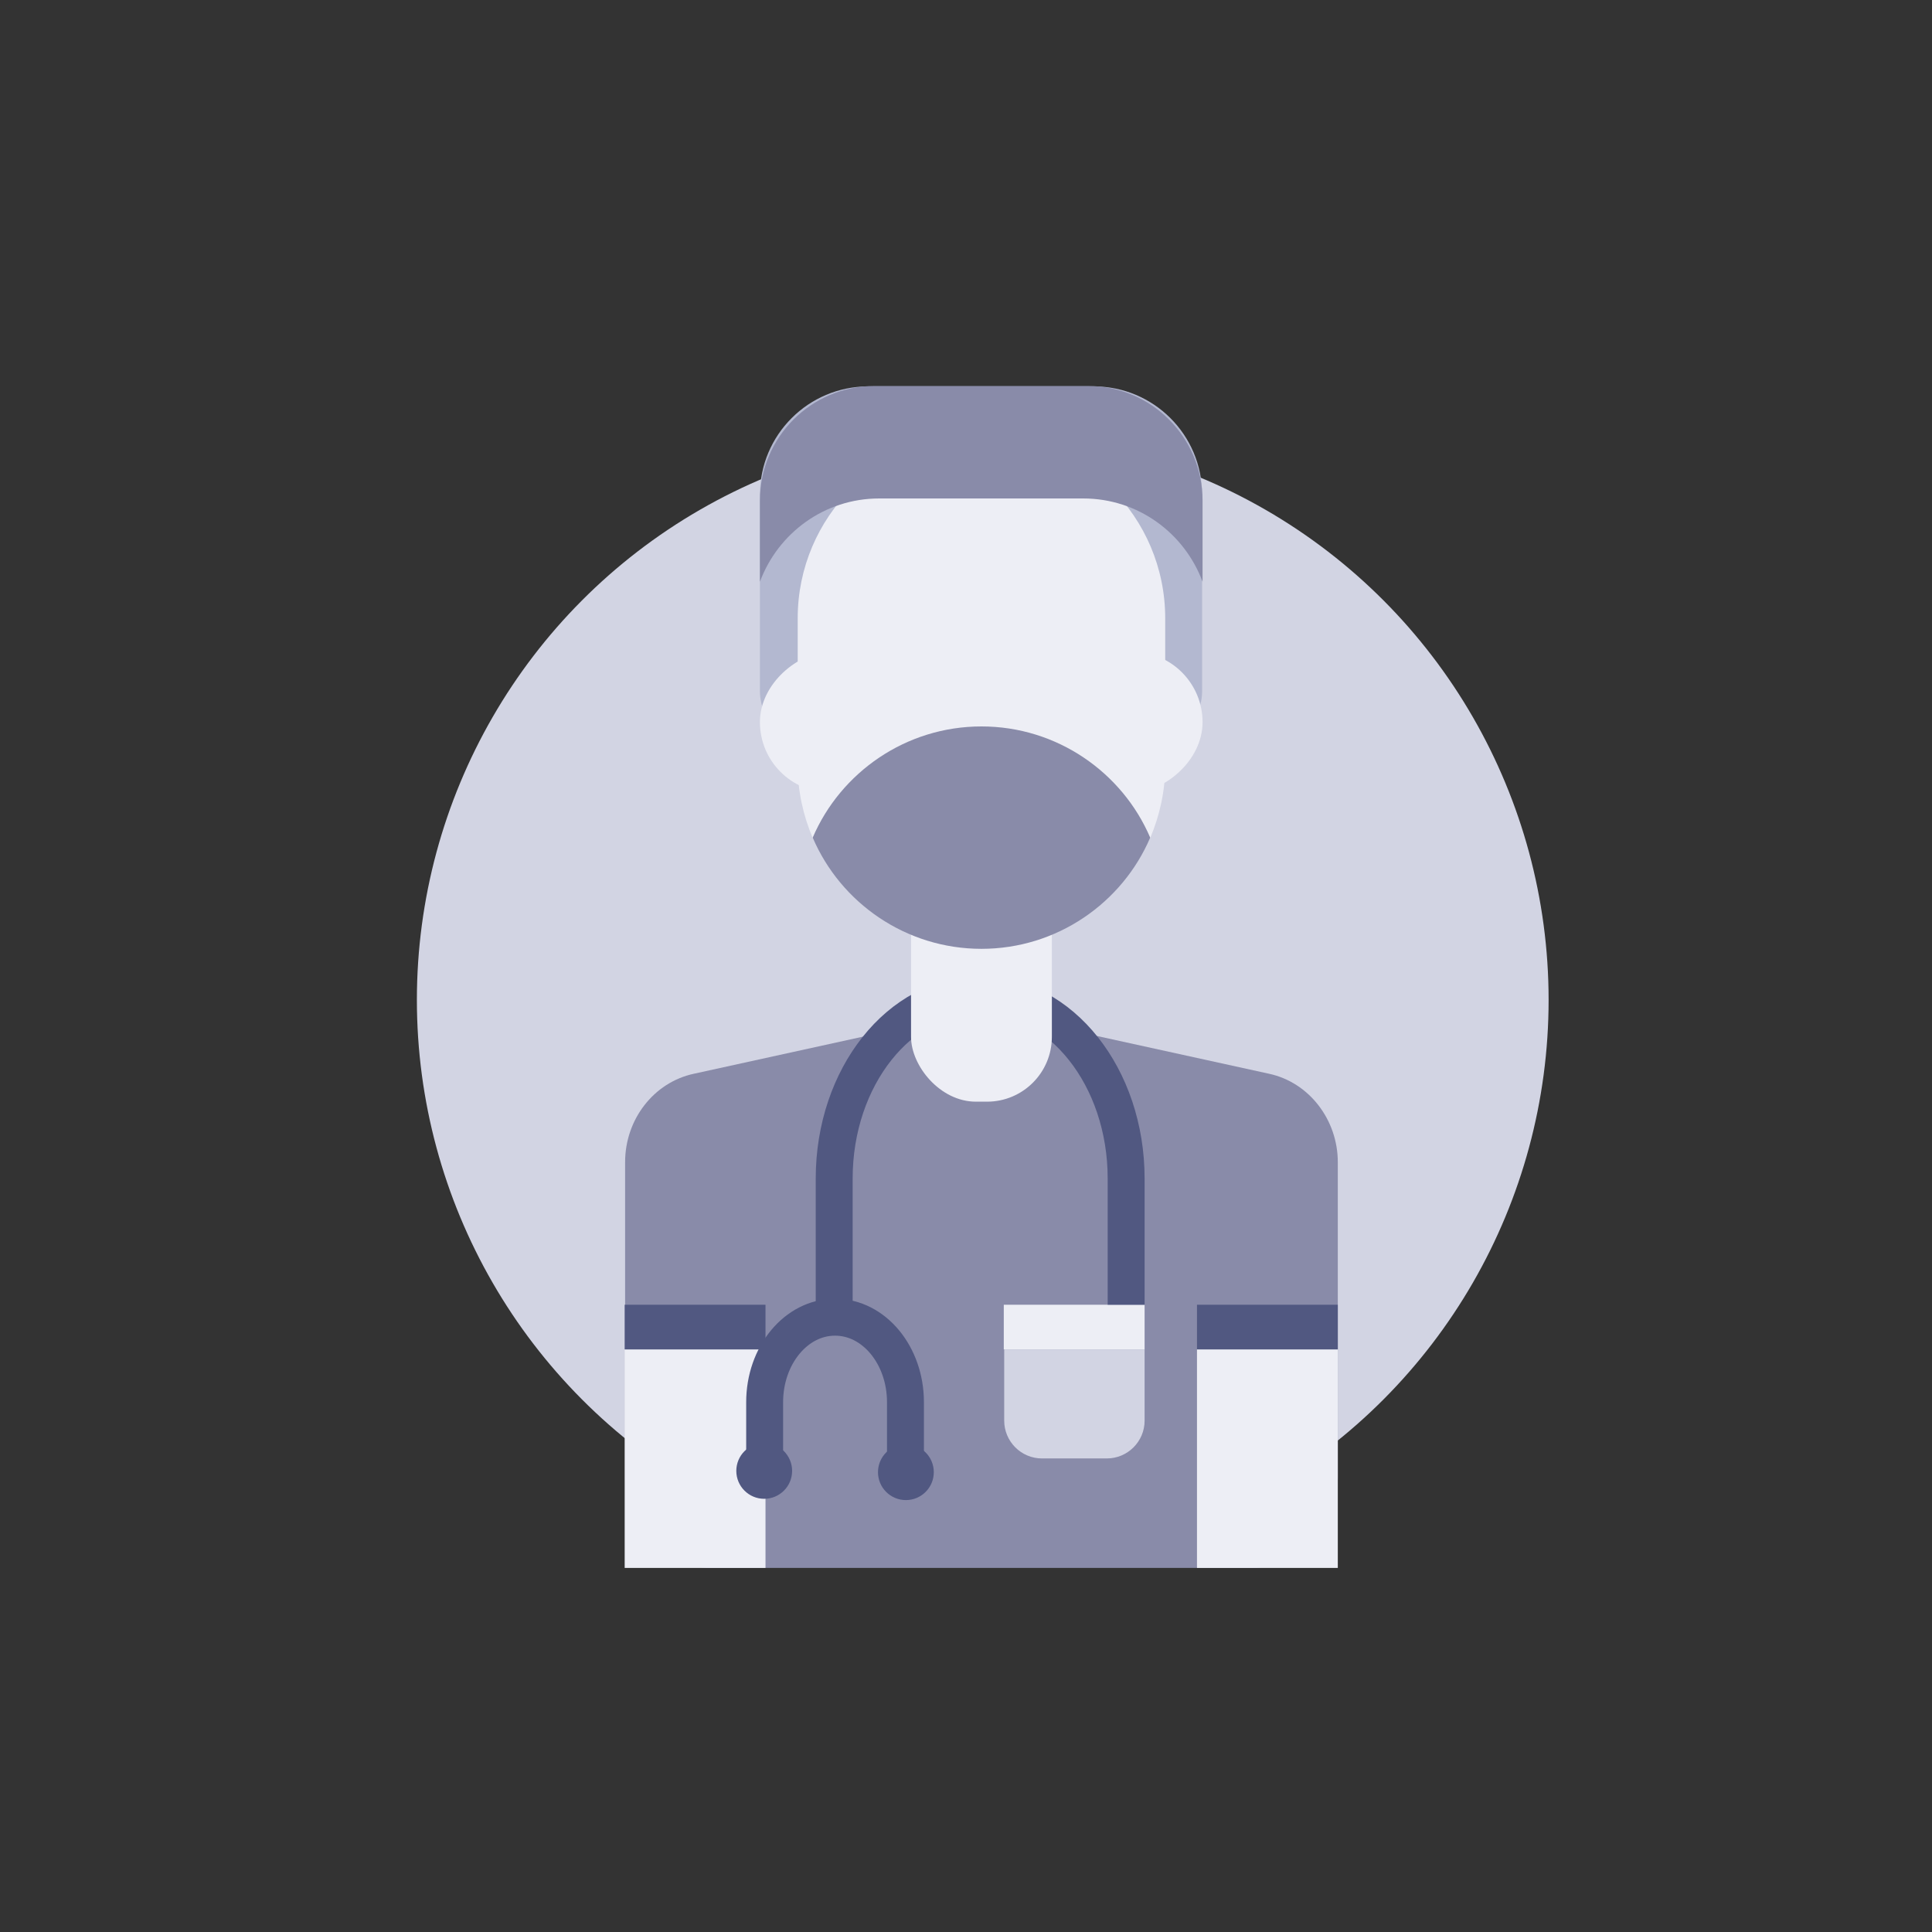 <svg xmlns="http://www.w3.org/2000/svg" viewBox="0 0 45 45"><rect x="0" y="0" width="45" height="45" fill="#333333" stroke="none"/><g id="a"><circle cx="22.89" cy="23.29" r="13.18" style="fill:#d2d4e3;"></circle><path d="M29.15,36.52h-12.58c-1.11,0-2.01-.94-2.01-2.11v-7.34c0-1,.67-1.86,1.6-2.06l6.29-1.38c.27-.06,.55-.06,.82,0l6.29,1.38c.93,.2,1.6,1.07,1.6,2.06v7.34c0,1.16-.9,2.11-2.01,2.11Z" style="fill:#898ba9;"></path><rect x="14.55" y="31.43" width="3.28" height="5.09" style="fill:#edeef5;"></rect><rect x="27.88" y="31.43" width="3.28" height="5.09" style="fill:#edeef5;"></rect><rect x="14.55" y="30.39" width="3.28" height="1.04" style="fill:#515881;"></rect><rect x="27.88" y="30.39" width="3.28" height="1.04" style="fill:#515881;"></rect><path d="M23.38,31.43h3.28v1.66c0,.49-.4,.88-.88,.88h-1.51c-.49,0-.88-.4-.88-.88v-1.66h0Z" style="fill:#d2d4e3;"></path><rect x="23.38" y="30.39" width="3.28" height="1.04" style="fill:#edeef5;"></rect><path d="M26.23,30.39v-2.94c0-2.36-1.52-4.28-3.4-4.28h0c-1.88,0-3.4,1.92-3.4,4.28v3.43" style="fill:none; stroke:#515881; stroke-miterlimit:10; stroke-width:.86px;"></path><path d="M21.09,34.03v-1.37c0-1.09-.73-1.98-1.64-1.98h0c-.91,0-1.64,.89-1.64,1.98v1.38" style="fill:none; stroke:#515881; stroke-miterlimit:10; stroke-width:.86px;"></path><path d="M20.22,9h5.26c1.39,0,2.52,1.13,2.52,2.52v4.57c0,.7-.57,1.26-1.26,1.26h-7.78c-.7,0-1.26-.57-1.26-1.26v-4.57c0-1.39,1.13-2.52,2.52-2.52Z" style="fill:#b3b8d0;"></path><path d="M27.14,14.4c0-2.36-1.92-4.28-4.28-4.28h0c-2.36,0-4.28,1.92-4.28,4.28v3.43c0,.6,.13,1.17,.35,1.69,.65-1.52,2.17-2.59,3.93-2.59h0c1.76,0,3.28,1.07,3.93,2.59,.22-.52,.35-1.09,.35-1.69v-3.43Z" style="fill:#edeef5;"></path><rect x="21.22" y="11.66" width="3.28" height="10.31" rx="1.64" ry="1.64" transform="translate(39.67 -6.04) rotate(90)" style="fill:#edeef5;"></rect><rect x="21.22" y="19.92" width="3.28" height="5.74" rx="1.51" ry="1.51" style="fill:#edeef5;"></rect><path d="M20.48,11.61h4.75c1.28,0,2.36,.81,2.78,1.94v-1.89c0-1.47-1.19-2.67-2.67-2.67h-4.97c-1.47,0-2.67,1.19-2.67,2.67v1.89c.42-1.13,1.5-1.94,2.78-1.94Z" style="fill:#898ba9;"></path><path d="M22.86,16.92h0c-1.76,0-3.28,1.07-3.93,2.59,.65,1.52,2.17,2.59,3.93,2.59h0c1.76,0,3.28-1.07,3.93-2.59-.65-1.52-2.17-2.59-3.93-2.59Z" style="fill:#898ba9;"></path><circle cx="17.8" cy="34.26" r=".65" style="fill:#515881;"></circle><circle cx="21.1" cy="34.29" r=".65" style="fill:#515881;"></circle></g><g id="b"></g><g id="c"></g></svg>